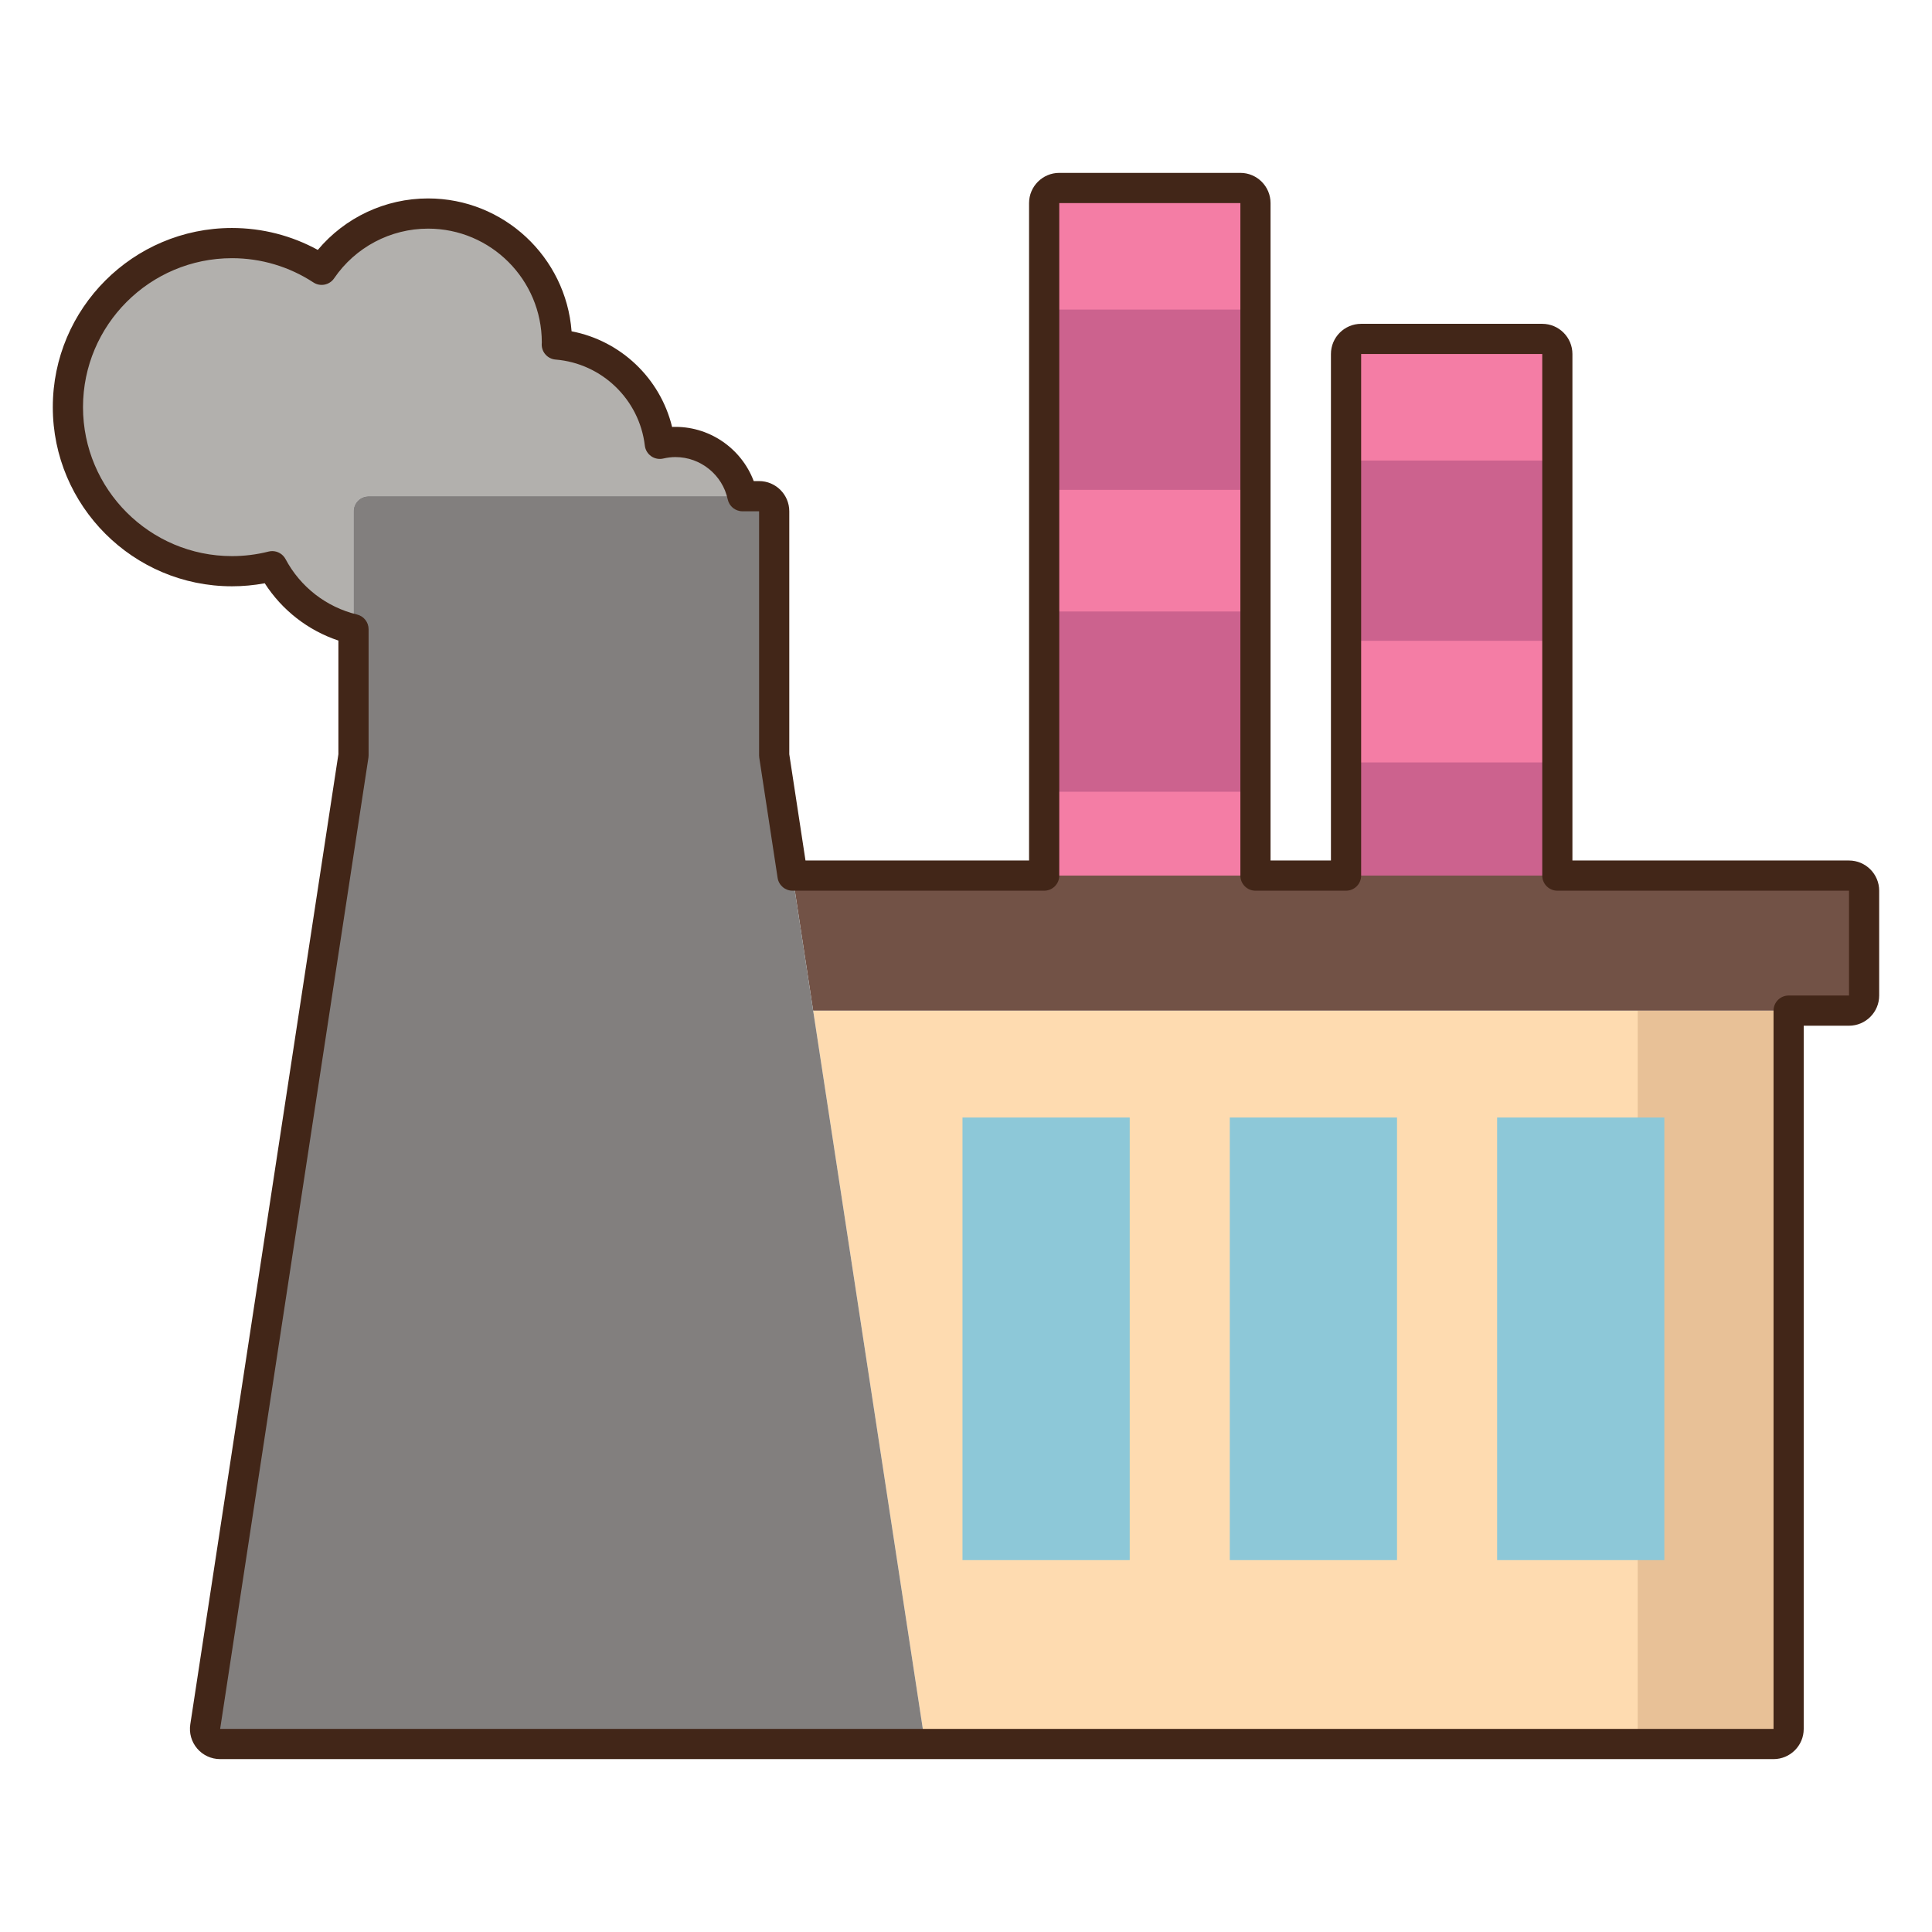 <svg id="Layer_1" enable-background="new 0 0 256 256" height="512" viewBox="0 0 256 256" width="512" xmlns="http://www.w3.org/2000/svg"><g><g><path d="m36.071 75.024c2.2 4.138 6.101 7.227 10.769 8.349v-15.626c0-1.105.895-2 2-2h49.541c-.873-4.104-4.515-7.184-8.879-7.184-.714 0-1.406.091-2.073.247-.83-7.042-6.534-12.582-13.65-13.161.002-.096.014-.189.014-.286 0-9.428-7.643-17.071-17.071-17.071-5.861 0-11.029 2.956-14.103 7.456-3.416-2.235-7.497-3.54-11.884-3.54-12.006 0-21.738 9.732-21.738 21.738s9.733 21.738 21.738 21.738c1.842.002 3.628-.229 5.336-.66z" fill="#b2b0ad"/><g><g><path d="m166.355 116.021v-89.113c0-1.105-.895-2-2-2h-23.998c-1.105 0-2 .895-2 2v89.114h27.998z" fill="#cc628e"/></g><g fill="#f47da5"><path d="m166.355 41.024h-27.998v-14.116c0-1.105.895-2 2-2h23.998c1.105 0 2 .895 2 2z"/><path d="m138.357 64.908h27.998v16.117h-27.998z"/><path d="m138.357 104.908h27.998v11.114h-27.998z"/></g></g><g><g><path d="m206.355 116.021v-69.113c0-1.105-.895-2-2-2h-23.998c-1.105 0-2 .895-2 2v69.114h27.998z" fill="#cc628e"/></g><g fill="#f47da5"><path d="m206.355 61.024h-27.998v-14.116c0-1.105.895-2 2-2h23.998c1.105 0 2 .895 2 2z"/><path d="m178.357 84.908h27.998v16.117h-27.998z"/></g></g><path d="m107.747 133.912 14.837 97.181h112.419c1.104 0 2-.895 2-2v-95.181z" fill="#fedbb0"/><path d="m217.003 133.912v95.181c0 1.105-.895 2-2 2h20c1.105 0 2-.895 2-2v-95.181z" fill="#e8c197"/><path d="m245.003 116.021h-139.987l2.731 17.891h137.256c1.104 0 2-.895 2-2v-13.891c0-1.104-.896-2-2-2z" fill="#725246"/><path d="m122.584 231.092h-93.416c-1.225 0-2.162-1.091-1.977-2.302l19.649-128.698v-32.345c0-1.105.895-2 2-2h51.744c1.105 0 2 .895 2 2v32.345z" fill="#827f7e"/><g fill="#8dc8d8"><path d="m127.534 148.074h22.159v58.649h-22.159z"/><path d="m162.954 148.074h22.159v58.649h-22.159z"/><path d="m198.375 148.074h22.159v58.649h-22.159z"/></g></g><path d="m235.003 233.092h-205.835c-1.168 0-2.274-.508-3.035-1.395-.761-.886-1.095-2.056-.918-3.21l19.625-128.547v-15.061c-4.019-1.34-7.466-4.022-9.76-7.592-1.432.265-2.887.399-4.345.399-13.089 0-23.738-10.649-23.738-23.738s10.649-23.738 23.738-23.738c3.999 0 7.896.999 11.376 2.904 3.606-4.302 8.941-6.821 14.611-6.821 10.023 0 18.265 7.772 19.015 17.606 6.521 1.244 11.757 6.237 13.318 12.673 4.833-.195 9.165 2.793 10.817 7.174h.711c2.206 0 4 1.794 4 4v32.194l2.149 14.081h29.624v-87.113c0-2.206 1.794-4 4-4h23.998c2.206 0 4 1.794 4 4v87.114h8.002v-67.114c0-2.206 1.794-4 4-4h23.998c2.206 0 4 1.794 4 4v67.114h36.647c2.206 0 4 1.794 4 4v13.891c0 2.206-1.794 4-4 4h-6v93.18c.002 2.205-1.792 3.999-3.998 3.999zm-198.933-160.068c.727 0 1.413.397 1.766 1.061 1.963 3.691 5.415 6.368 9.472 7.343.898.216 1.532 1.021 1.532 1.945v16.719c0 .101-.008.202-.022.302l-19.649 128.698h205.834v-95.18c0-1.104.896-2 2-2h8v-13.891h-38.647c-1.104 0-2-.896-2-2v-69.113h-23.998v69.114c0 1.104-.896 2-2 2h-12.002c-1.104 0-2-.896-2-2v-89.114h-23.998v89.114c0 1.104-.896 2-2 2h-33.342c-.988 0-1.828-.722-1.978-1.698l-2.432-15.929c-.015-.1-.022-.201-.022-.302v-32.345h-2.203c-.944 0-1.76-.66-1.956-1.584-.69-3.245-3.602-5.6-6.923-5.6-.522 0-1.066.065-1.617.194-.552.129-1.138.017-1.604-.31s-.771-.837-.838-1.403c-.72-6.108-5.693-10.903-11.826-11.401-1.054-.086-1.859-.977-1.838-2.034.002-.079.007-.157.013-.235.002-8.32-6.759-15.081-15.068-15.081-4.98 0-9.636 2.461-12.451 6.584-.614.899-1.836 1.142-2.746.546-3.214-2.102-6.944-3.213-10.79-3.213-10.884 0-19.738 8.854-19.738 19.738s8.854 19.738 19.738 19.738c1.634 0 3.264-.202 4.846-.602.161-.041.325-.061.487-.061z" fill="#422618"/></g></svg>